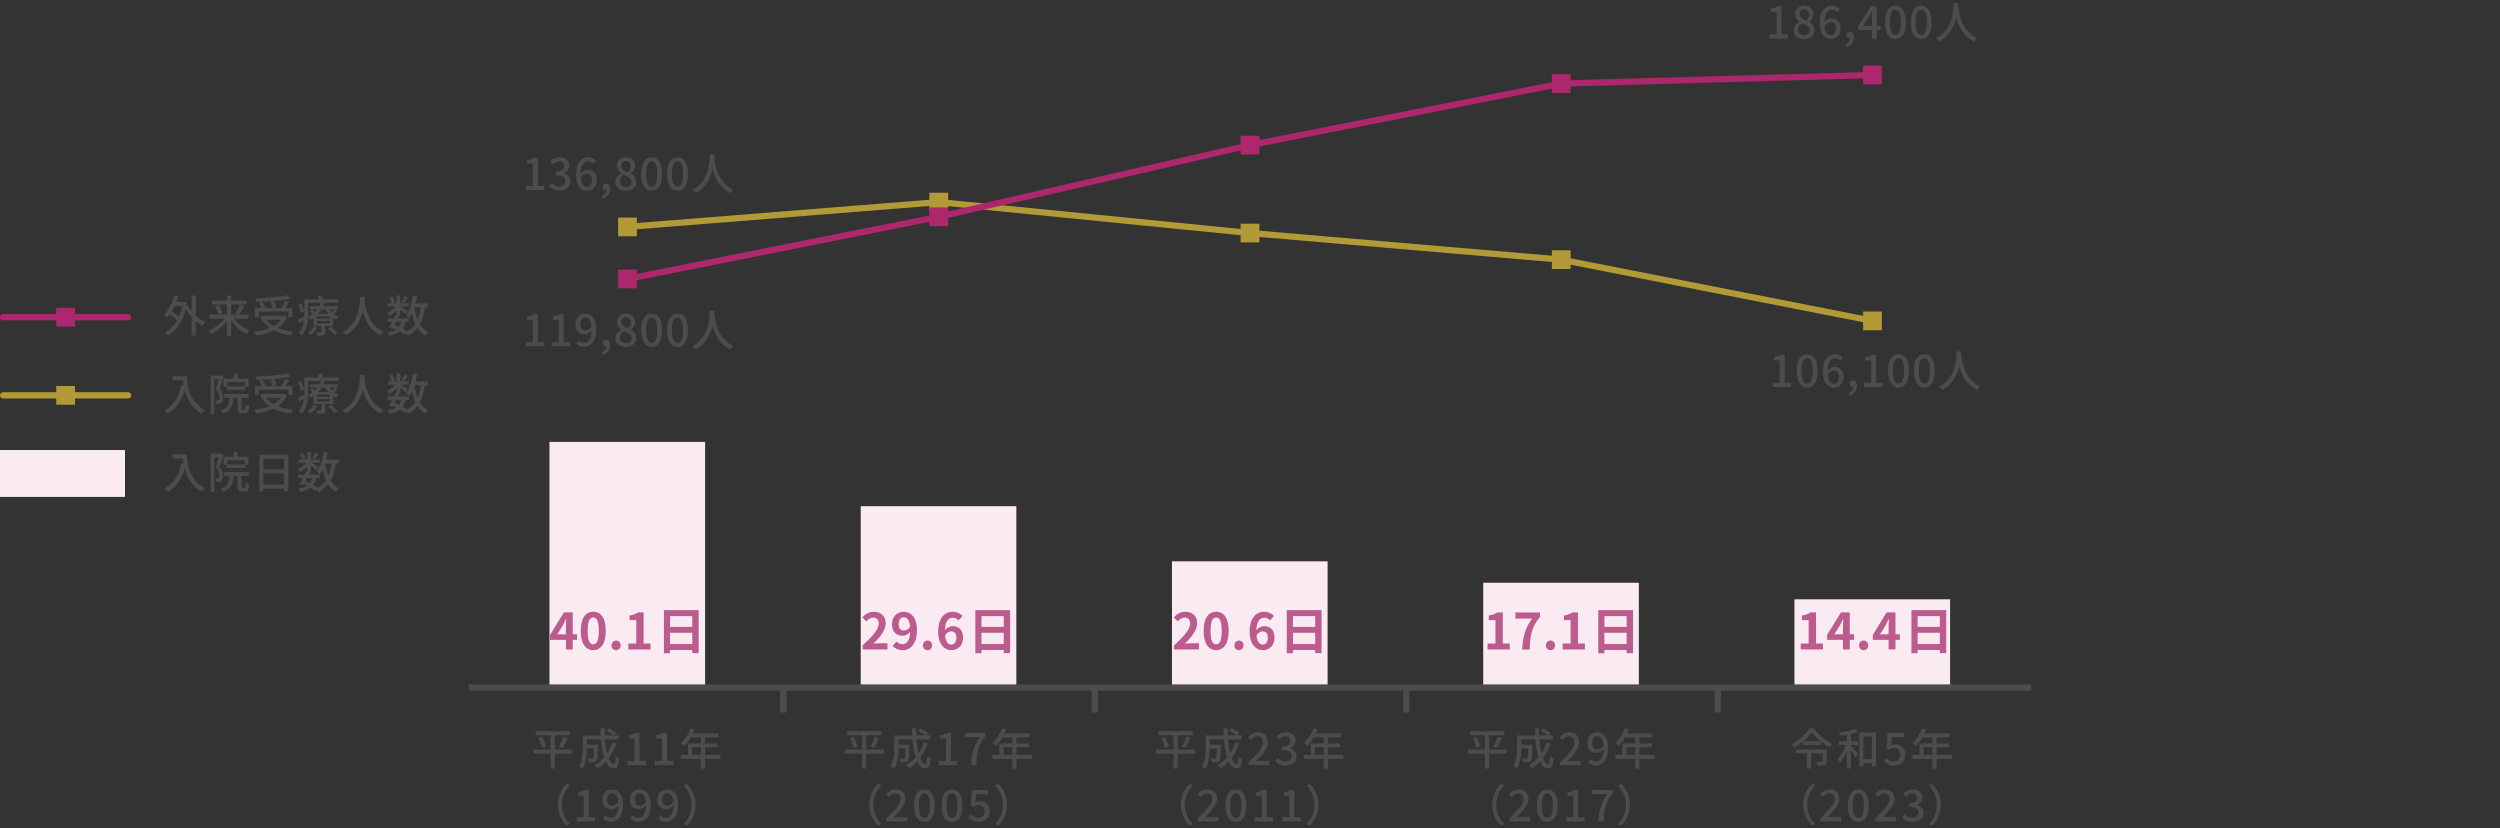 <?xml version="1.0" encoding="UTF-8"?><svg id="_02" xmlns="http://www.w3.org/2000/svg" width="800" height="265" viewBox="0 0 800 265"><rect x="0" y="0" width="800" height="265" fill="#333333" stroke="none"/><defs><style>.cls-1{fill:#ad276d;}.cls-2,.cls-3,.cls-4,.cls-5,.cls-6,.cls-7{fill:none;stroke-width:2px;}.cls-2,.cls-3,.cls-7{stroke-miterlimit:10;}.cls-2,.cls-6{stroke:#b29a36;}.cls-8{fill:#b29a36;}.cls-9{fill:#4c4c4c;}.cls-10{fill:#bc5b8e;}.cls-3,.cls-4{stroke:#ad276d;}.cls-4,.cls-6{stroke-linecap:round;stroke-linejoin:round;}.cls-5,.cls-7{stroke:#4c4c4c;}.cls-11{fill:#faebf2;}</style></defs><rect class="cls-11" x="574.23" y="191.78" width="49.8" height="28.22"/><rect class="cls-11" x="474.63" y="186.48" width="49.8" height="33.52"/><rect class="cls-11" x="375.03" y="179.62" width="49.8" height="40.38"/><rect class="cls-11" x="275.43" y="161.98" width="49.8" height="58.02"/><rect class="cls-11" x="175.83" y="141.4" width="49.8" height="78.6"/><line class="cls-7" x1="150" y1="220" x2="650" y2="220"/><line class="cls-5" x1="549.67" y1="220" x2="549.67" y2="228"/><line class="cls-5" x1="450" y1="220" x2="450" y2="228"/><line class="cls-5" x1="350.33" y1="220" x2="350.33" y2="228"/><line class="cls-5" x1="250.67" y1="220" x2="250.67" y2="228"/><path class="cls-9" d="M580.34,233.07c1.5,2.06,3.87,3.98,6.04,5-.32.32-.63.77-.87,1.15-.91-.5-1.88-1.16-2.77-1.89v1.05h-5.84v-1.04c-.85.71-1.81,1.37-2.77,1.93-.17-.31-.55-.77-.84-1.05,2.37-1.26,4.68-3.4,5.74-5.16h1.32ZM584.58,243.57c0,.66-.14,1.01-.64,1.22-.49.21-1.23.22-2.31.22-.07-.39-.27-.91-.45-1.27.76.04,1.58.03,1.78.03.22-.01.29-.06.29-.22v-2.51h-3.74v4.9h-1.36v-4.9h-3.5v-1.18h9.93v3.71ZM582.57,237.2c-1.12-.92-2.14-1.92-2.82-2.83-.63.9-1.58,1.89-2.69,2.83h5.5Z"/><path class="cls-9" d="M592.29,237.2h2.26v1.2h-2.26v.32c.55.55,1.93,2.14,2.26,2.56l-.79,1.06c-.28-.5-.92-1.4-1.47-2.14v5.7h-1.3v-5.63c-.63,1.49-1.43,2.91-2.25,3.8-.14-.36-.45-.87-.69-1.2,1.02-1.02,2.03-2.82,2.62-4.47h-2.28v-1.2h2.61v-2.09c-.73.13-1.47.21-2.16.29-.06-.28-.22-.71-.36-1.01,1.83-.25,3.95-.69,5.2-1.18l.87,1.01c-.66.25-1.43.46-2.24.62v2.35ZM600.32,234.39v10.81h-1.33v-1.04h-2.73v1.13h-1.26v-10.91h5.32ZM598.99,242.92v-7.28h-2.73v7.28h2.73Z"/><path class="cls-9" d="M602.86,243.64l.77-1.05c.59.59,1.33,1.11,2.41,1.11,1.16,0,2.04-.83,2.04-2.2s-.78-2.16-1.96-2.16c-.66,0-1.05.2-1.65.59l-.79-.52.31-4.9h5.22v1.37h-3.82l-.24,2.65c.45-.22.85-.36,1.41-.36,1.72,0,3.14,1.02,3.14,3.28s-1.67,3.57-3.47,3.57c-1.62,0-2.65-.66-3.38-1.37Z"/><path class="cls-9" d="M624.62,242.85h-4.92v3.1h-1.34v-3.1h-6.37v-1.26h2.25v-3.7h4.12v-1.93h-3.21c-.6,1.04-1.3,1.96-2.02,2.66-.25-.22-.81-.64-1.13-.84,1.29-1.11,2.41-2.89,3.05-4.75l1.32.35c-.17.43-.36.9-.55,1.32h8.11v1.26h-4.23v1.93h3.91v1.22h-3.91v2.48h4.92v1.26ZM618.36,241.58v-2.48h-2.82v2.48h2.82Z"/><path class="cls-9" d="M579.81,250.82l1.06.5c-1.53,1.6-2.58,3.61-2.58,6.19s1.05,4.59,2.58,6.19l-1.06.5c-1.6-1.61-2.77-3.85-2.77-6.7s1.18-5.08,2.77-6.7Z"/><path class="cls-9" d="M582.45,261.9c2.87-2.82,4.61-4.61,4.61-6.18,0-1.09-.59-1.82-1.75-1.82-.81,0-1.49.52-2.03,1.15l-.91-.9c.88-.95,1.79-1.54,3.14-1.54,1.89,0,3.11,1.21,3.11,3.03s-1.67,3.68-3.81,5.93c.52-.06,1.18-.1,1.68-.1h2.62v1.37h-6.65v-.94Z"/><path class="cls-9" d="M591.31,257.78c0-3.38,1.29-5.17,3.33-5.17s3.33,1.81,3.33,5.17-1.28,5.24-3.33,5.24-3.33-1.86-3.33-5.24ZM596.44,257.78c0-2.89-.74-3.89-1.79-3.89s-1.79,1.01-1.79,3.89.74,3.96,1.79,3.96,1.79-1.08,1.79-3.96Z"/><path class="cls-9" d="M600.09,261.9c2.87-2.82,4.61-4.61,4.61-6.18,0-1.09-.59-1.82-1.75-1.82-.81,0-1.48.52-2.03,1.15l-.91-.9c.88-.95,1.79-1.54,3.14-1.54,1.89,0,3.11,1.21,3.11,3.03s-1.67,3.68-3.81,5.93c.52-.06,1.18-.1,1.68-.1h2.62v1.37h-6.65v-.94Z"/><path class="cls-9" d="M608.69,261.6l.78-1.04c.6.62,1.37,1.13,2.44,1.13,1.16,0,1.96-.63,1.96-1.64,0-1.11-.73-1.82-3.05-1.82v-1.19c2.03,0,2.7-.74,2.7-1.71,0-.9-.6-1.44-1.58-1.44-.8,0-1.47.39-2.06.98l-.84-1.01c.81-.74,1.77-1.26,2.96-1.26,1.85,0,3.15.95,3.15,2.61,0,1.16-.69,1.93-1.78,2.34v.07c1.19.29,2.13,1.16,2.13,2.52,0,1.81-1.55,2.87-3.45,2.87-1.62,0-2.68-.64-3.36-1.41Z"/><path class="cls-9" d="M618.3,264.21l-1.07-.5c1.53-1.6,2.58-3.61,2.58-6.19s-1.05-4.59-2.58-6.19l1.07-.5c1.6,1.61,2.77,3.85,2.77,6.7s-1.18,5.08-2.77,6.7Z"/><path class="cls-9" d="M482.17,241.18h-5.62v4.76h-1.34v-4.76h-5.55v-1.32h5.55v-4.59h-4.82v-1.27h10.98v1.27h-4.82v4.59h5.62v1.32ZM472.47,235.84c.52.97,1.05,2.21,1.23,3.03l-1.25.42c-.18-.8-.66-2.1-1.16-3.08l1.18-.36ZM477.89,238.94c.48-.84,1.06-2.17,1.37-3.15l1.39.38c-.5,1.09-1.12,2.35-1.64,3.14l-1.12-.36Z"/><path class="cls-9" d="M496.24,237.86c-.59,1.81-1.42,3.39-2.44,4.73.48,1.19,1.02,1.92,1.61,1.92.36,0,.53-.71.62-2.52.31.31.77.6,1.12.73-.21,2.47-.69,3.12-1.83,3.12-1.02,0-1.84-.79-2.47-2.1-.8.84-1.68,1.55-2.65,2.14-.2-.28-.66-.83-.95-1.06,1.16-.64,2.2-1.46,3.05-2.45-.5-1.58-.83-3.59-1-5.77h-4.48v1.69h3.52v.5c-.07,3.04-.14,4.24-.43,4.64-.25.29-.52.41-.9.45-.35.06-.98.06-1.65.03-.03-.38-.15-.88-.35-1.22.57.06,1.12.07,1.34.07.2,0,.34-.04.43-.17.15-.2.24-.99.28-3.11h-2.24c-.01,1.99-.25,4.79-1.48,6.6-.22-.27-.8-.73-1.09-.9,1.12-1.68,1.22-4.09,1.22-5.9v-3.96h5.76c-.04-.73-.07-1.49-.07-2.23h1.37c-.01.76,0,1.5.04,2.23h2.7c-.55-.46-1.46-1.07-2.2-1.47l.78-.8c.83.43,1.88,1.08,2.42,1.55l-.67.71h1.43v1.27h-4.4c.14,1.67.36,3.18.69,4.43.67-1.04,1.19-2.2,1.6-3.49l1.32.32Z"/><path class="cls-9" d="M499.18,243.9c3.04-2.69,4.61-4.69,4.61-6.39,0-1.12-.59-1.89-1.75-1.89-.81,0-1.48.52-2.03,1.15l-.91-.9c.88-.97,1.79-1.54,3.14-1.54,1.89,0,3.11,1.23,3.11,3.1,0,1.99-1.58,4.05-3.77,6.14.53-.06,1.18-.1,1.68-.1h2.58v1.37h-6.65v-.94Z"/><path class="cls-9" d="M508.16,243.92l.88-1c.41.46,1.04.77,1.68.77,1.25,0,2.33-1.01,2.42-3.95-.6.74-1.48,1.21-2.27,1.21-1.72,0-2.89-1.08-2.89-3.24,0-2.04,1.4-3.39,3.07-3.39,1.98,0,3.57,1.58,3.57,5,0,4.06-1.85,5.69-3.84,5.69-1.19,0-2.03-.48-2.63-1.09ZM511.16,239.79c.64,0,1.37-.38,1.96-1.26-.15-2.03-.92-2.96-2.05-2.96-.88,0-1.58.8-1.58,2.14s.59,2.07,1.67,2.07Z"/><path class="cls-9" d="M529.53,242.85h-4.92v3.1h-1.34v-3.1h-6.37v-1.26h2.25v-3.7h4.12v-1.93h-3.21c-.6,1.04-1.3,1.96-2.02,2.66-.25-.22-.81-.64-1.13-.84,1.29-1.11,2.41-2.89,3.05-4.75l1.32.35c-.17.43-.36.9-.55,1.32h8.11v1.26h-4.23v1.93h3.91v1.22h-3.91v2.48h4.92v1.26ZM523.27,241.58v-2.48h-2.82v2.48h2.82Z"/><path class="cls-9" d="M480.3,250.82l1.07.5c-1.53,1.6-2.58,3.61-2.58,6.19s1.05,4.59,2.58,6.19l-1.07.5c-1.6-1.61-2.77-3.85-2.77-6.7s1.18-5.08,2.77-6.7Z"/><path class="cls-9" d="M482.94,261.9c2.87-2.82,4.61-4.61,4.61-6.18,0-1.09-.59-1.82-1.75-1.82-.81,0-1.48.52-2.03,1.15l-.91-.9c.88-.95,1.79-1.54,3.14-1.54,1.89,0,3.11,1.21,3.11,3.03s-1.67,3.68-3.81,5.93c.52-.06,1.18-.1,1.68-.1h2.62v1.37h-6.65v-.94Z"/><path class="cls-9" d="M491.81,257.78c0-3.38,1.29-5.17,3.33-5.17s3.33,1.81,3.33,5.17-1.27,5.24-3.33,5.24-3.33-1.86-3.33-5.24ZM496.93,257.78c0-2.89-.74-3.89-1.79-3.89s-1.79,1.01-1.79,3.89.74,3.96,1.79,3.96,1.79-1.08,1.79-3.96Z"/><path class="cls-9" d="M501.17,261.5h2.25v-6.89h-1.85v-1.02c.97-.17,1.65-.42,2.24-.78h1.22v8.7h2.02v1.33h-5.88v-1.33Z"/><path class="cls-9" d="M514.32,254.16h-4.85v-1.36h6.64v.98c-2.37,2.96-2.8,5.14-2.97,9.05h-1.65c.18-3.64.88-5.95,2.83-8.67Z"/><path class="cls-9" d="M518.8,264.21l-1.07-.5c1.53-1.6,2.58-3.61,2.58-6.19s-1.05-4.59-2.58-6.19l1.07-.5c1.6,1.61,2.77,3.85,2.77,6.7s-1.18,5.08-2.77,6.7Z"/><path class="cls-9" d="M382.5,241.18h-5.62v4.76h-1.34v-4.76h-5.55v-1.32h5.55v-4.59h-4.82v-1.27h10.98v1.27h-4.82v4.59h5.62v1.32ZM372.81,235.84c.52.97,1.05,2.21,1.23,3.03l-1.25.42c-.18-.8-.66-2.1-1.16-3.08l1.18-.36ZM378.23,238.94c.48-.84,1.06-2.17,1.37-3.15l1.39.38c-.5,1.09-1.12,2.35-1.64,3.14l-1.12-.36Z"/><path class="cls-9" d="M396.57,237.86c-.59,1.81-1.42,3.39-2.44,4.73.48,1.19,1.02,1.92,1.61,1.92.36,0,.53-.71.62-2.52.31.31.77.6,1.12.73-.21,2.47-.69,3.12-1.83,3.12-1.02,0-1.84-.79-2.47-2.1-.8.84-1.68,1.55-2.65,2.14-.2-.28-.66-.83-.95-1.06,1.16-.64,2.2-1.46,3.05-2.45-.5-1.58-.83-3.59-1-5.77h-4.48v1.69h3.52v.5c-.07,3.04-.14,4.24-.43,4.64-.25.29-.52.41-.9.45-.35.06-.98.06-1.65.03-.03-.38-.15-.88-.35-1.22.57.06,1.12.07,1.34.07.2,0,.34-.04.43-.17.15-.2.24-.99.28-3.11h-2.24c-.01,1.99-.25,4.79-1.48,6.6-.22-.27-.8-.73-1.09-.9,1.12-1.68,1.22-4.09,1.22-5.9v-3.96h5.76c-.04-.73-.07-1.49-.07-2.23h1.37c-.01.76,0,1.5.04,2.23h2.7c-.55-.46-1.46-1.07-2.2-1.47l.78-.8c.83.43,1.88,1.08,2.42,1.55l-.67.71h1.43v1.27h-4.4c.14,1.67.36,3.18.69,4.43.67-1.04,1.19-2.2,1.6-3.49l1.32.32Z"/><path class="cls-9" d="M399.52,243.9c3.04-2.69,4.61-4.69,4.61-6.39,0-1.12-.59-1.89-1.75-1.89-.81,0-1.48.52-2.03,1.15l-.91-.9c.88-.97,1.79-1.54,3.14-1.54,1.89,0,3.11,1.23,3.11,3.1,0,1.99-1.58,4.05-3.77,6.14.53-.06,1.18-.1,1.68-.1h2.58v1.37h-6.65v-.94Z"/><path class="cls-9" d="M408.11,243.6l.78-1.04c.6.62,1.37,1.13,2.44,1.13,1.16,0,1.96-.64,1.96-1.72,0-1.13-.73-1.88-3.05-1.88v-1.19c2.03,0,2.7-.77,2.7-1.81,0-.91-.6-1.47-1.58-1.48-.8.01-1.47.39-2.06.97l-.84-1.01c.81-.73,1.77-1.25,2.96-1.25,1.85,0,3.15.97,3.15,2.66,0,1.19-.69,2.02-1.78,2.42v.07c1.19.29,2.13,1.19,2.13,2.58,0,1.86-1.55,2.96-3.45,2.96-1.62,0-2.68-.64-3.36-1.41Z"/><path class="cls-9" d="M429.86,242.85h-4.92v3.1h-1.34v-3.1h-6.37v-1.26h2.25v-3.7h4.12v-1.93h-3.21c-.6,1.04-1.3,1.96-2.02,2.66-.25-.22-.81-.64-1.13-.84,1.29-1.11,2.41-2.89,3.05-4.75l1.32.35c-.17.43-.36.9-.55,1.32h8.11v1.26h-4.23v1.93h3.91v1.22h-3.91v2.48h4.92v1.26ZM423.6,241.58v-2.48h-2.82v2.48h2.82Z"/><path class="cls-9" d="M380.64,250.82l1.07.5c-1.53,1.6-2.58,3.61-2.58,6.19s1.05,4.59,2.58,6.19l-1.07.5c-1.6-1.61-2.77-3.85-2.77-6.7s1.18-5.08,2.77-6.7Z"/><path class="cls-9" d="M383.28,261.9c2.87-2.82,4.61-4.61,4.61-6.18,0-1.09-.59-1.82-1.75-1.82-.81,0-1.48.52-2.03,1.15l-.91-.9c.88-.95,1.79-1.54,3.14-1.54,1.89,0,3.11,1.21,3.11,3.03s-1.67,3.68-3.81,5.93c.52-.06,1.18-.1,1.68-.1h2.62v1.37h-6.65v-.94Z"/><path class="cls-9" d="M392.14,257.78c0-3.38,1.29-5.17,3.33-5.17s3.33,1.81,3.33,5.17-1.27,5.24-3.33,5.24-3.33-1.86-3.33-5.24ZM397.27,257.78c0-2.89-.74-3.89-1.79-3.89s-1.79,1.01-1.79,3.89.74,3.96,1.79,3.96,1.79-1.08,1.79-3.96Z"/><path class="cls-9" d="M401.51,261.5h2.25v-6.89h-1.85v-1.02c.97-.17,1.65-.42,2.24-.78h1.22v8.7h2.02v1.33h-5.88v-1.33Z"/><path class="cls-9" d="M410.33,261.5h2.25v-6.89h-1.85v-1.02c.97-.17,1.65-.42,2.24-.78h1.22v8.7h2.02v1.33h-5.88v-1.33Z"/><path class="cls-9" d="M419.13,264.21l-1.07-.5c1.53-1.6,2.58-3.61,2.58-6.19s-1.05-4.59-2.58-6.19l1.07-.5c1.6,1.61,2.77,3.85,2.77,6.7s-1.18,5.08-2.77,6.7Z"/><path class="cls-9" d="M282.84,241.18h-5.62v4.76h-1.34v-4.76h-5.55v-1.32h5.55v-4.59h-4.82v-1.27h10.98v1.27h-4.82v4.59h5.62v1.32ZM273.15,235.84c.52.97,1.05,2.21,1.23,3.03l-1.25.42c-.18-.8-.66-2.1-1.16-3.08l1.18-.36ZM278.57,238.94c.48-.84,1.06-2.17,1.37-3.15l1.39.38c-.5,1.09-1.12,2.35-1.64,3.14l-1.12-.36Z"/><path class="cls-9" d="M296.91,237.86c-.59,1.81-1.42,3.39-2.44,4.73.48,1.19,1.02,1.92,1.61,1.92.36,0,.53-.71.62-2.52.31.31.77.6,1.12.73-.21,2.47-.69,3.12-1.83,3.12-1.02,0-1.83-.79-2.46-2.1-.8.84-1.68,1.55-2.65,2.14-.2-.28-.66-.83-.95-1.06,1.16-.64,2.2-1.46,3.05-2.45-.5-1.58-.83-3.59-.99-5.77h-4.48v1.69h3.52v.5c-.07,3.04-.14,4.24-.43,4.64-.25.29-.52.41-.9.45-.35.06-.98.06-1.65.03-.03-.38-.15-.88-.35-1.22.57.06,1.12.07,1.34.07.2,0,.34-.04.43-.17.15-.2.24-.99.28-3.11h-2.24c-.01,1.99-.25,4.79-1.49,6.6-.22-.27-.8-.73-1.09-.9,1.12-1.68,1.22-4.09,1.22-5.9v-3.96h5.76c-.04-.73-.07-1.49-.07-2.23h1.37c-.01.76,0,1.5.04,2.23h2.7c-.55-.46-1.46-1.07-2.2-1.47l.78-.8c.83.43,1.88,1.08,2.42,1.55l-.67.71h1.43v1.27h-4.4c.14,1.67.36,3.18.69,4.43.67-1.04,1.19-2.2,1.6-3.49l1.32.32Z"/><path class="cls-9" d="M300.45,243.5h2.25v-7.17h-1.85v-1.02c.97-.18,1.65-.42,2.24-.8h1.22v8.99h2.02v1.33h-5.88v-1.33Z"/><path class="cls-9" d="M313.59,235.88h-4.85v-1.37h6.64v.99c-2.42,3.01-2.8,5.29-2.97,9.33h-1.65c.18-3.77.84-6.18,2.83-8.95Z"/><path class="cls-9" d="M330.2,242.85h-4.92v3.1h-1.34v-3.1h-6.37v-1.26h2.25v-3.7h4.12v-1.93h-3.21c-.6,1.04-1.3,1.96-2.02,2.66-.25-.22-.81-.64-1.13-.84,1.29-1.11,2.41-2.89,3.05-4.75l1.32.35c-.17.43-.36.9-.55,1.32h8.11v1.26h-4.23v1.93h3.91v1.22h-3.91v2.48h4.92v1.26ZM323.94,241.58v-2.48h-2.82v2.48h2.82Z"/><path class="cls-9" d="M280.98,250.82l1.06.5c-1.53,1.6-2.58,3.61-2.58,6.19s1.05,4.59,2.58,6.19l-1.06.5c-1.6-1.61-2.77-3.85-2.77-6.7s1.18-5.08,2.77-6.7Z"/><path class="cls-9" d="M283.62,261.9c2.87-2.82,4.61-4.61,4.61-6.18,0-1.09-.59-1.82-1.75-1.82-.81,0-1.49.52-2.03,1.15l-.91-.9c.88-.95,1.79-1.54,3.14-1.54,1.89,0,3.11,1.21,3.11,3.03s-1.67,3.68-3.81,5.93c.52-.06,1.18-.1,1.68-.1h2.62v1.37h-6.65v-.94Z"/><path class="cls-9" d="M292.48,257.78c0-3.38,1.29-5.17,3.33-5.17s3.33,1.81,3.33,5.17-1.28,5.24-3.33,5.24-3.33-1.86-3.33-5.24ZM297.61,257.78c0-2.89-.74-3.89-1.79-3.89s-1.79,1.01-1.79,3.89.74,3.96,1.79,3.96,1.79-1.08,1.79-3.96Z"/><path class="cls-9" d="M301.3,257.78c0-3.38,1.29-5.17,3.33-5.17s3.33,1.81,3.33,5.17-1.27,5.24-3.33,5.24-3.33-1.86-3.33-5.24ZM306.43,257.78c0-2.89-.74-3.89-1.79-3.89s-1.79,1.01-1.79,3.89.74,3.96,1.79,3.96,1.79-1.08,1.79-3.96Z"/><path class="cls-9" d="M309.84,261.64l.77-1.05c.59.59,1.33,1.11,2.41,1.11,1.16,0,2.05-.78,2.05-2.06s-.79-2.02-1.96-2.02c-.66,0-1.05.2-1.65.59l-.78-.5.31-4.9h5.22v1.36h-3.82l-.24,2.65c.45-.22.85-.35,1.41-.35,1.72,0,3.14.97,3.14,3.12s-1.67,3.43-3.47,3.43c-1.62,0-2.65-.66-3.38-1.37Z"/><path class="cls-9" d="M319.47,264.21l-1.07-.5c1.53-1.6,2.58-3.61,2.58-6.19s-1.05-4.59-2.58-6.19l1.07-.5c1.6,1.61,2.77,3.85,2.77,6.7s-1.18,5.08-2.77,6.7Z"/><path class="cls-9" d="M183.17,241.18h-5.62v4.76h-1.34v-4.76h-5.55v-1.32h5.55v-4.59h-4.82v-1.27h10.98v1.27h-4.82v4.59h5.62v1.32ZM173.48,235.84c.52.97,1.05,2.21,1.23,3.03l-1.25.42c-.18-.8-.66-2.1-1.16-3.08l1.18-.36ZM178.9,238.94c.48-.84,1.06-2.17,1.37-3.15l1.39.38c-.5,1.09-1.12,2.35-1.64,3.14l-1.12-.36Z"/><path class="cls-9" d="M197.24,237.86c-.59,1.81-1.42,3.39-2.44,4.73.48,1.19,1.02,1.92,1.61,1.92.36,0,.53-.71.62-2.52.31.31.77.6,1.12.73-.21,2.47-.69,3.12-1.83,3.12-1.02,0-1.84-.79-2.47-2.1-.8.84-1.68,1.55-2.65,2.14-.2-.28-.66-.83-.95-1.06,1.16-.64,2.2-1.46,3.05-2.45-.5-1.58-.83-3.59-1-5.77h-4.48v1.69h3.52v.5c-.07,3.04-.14,4.24-.43,4.64-.25.29-.52.41-.9.45-.35.06-.98.06-1.65.03-.03-.38-.15-.88-.35-1.22.57.06,1.12.07,1.34.07.2,0,.34-.04.43-.17.15-.2.24-.99.28-3.11h-2.24c-.01,1.99-.25,4.79-1.48,6.6-.22-.27-.8-.73-1.09-.9,1.12-1.68,1.22-4.09,1.22-5.9v-3.96h5.76c-.04-.73-.07-1.49-.07-2.23h1.37c-.01.76,0,1.5.04,2.23h2.7c-.55-.46-1.46-1.07-2.2-1.47l.78-.8c.83.43,1.88,1.08,2.42,1.55l-.67.71h1.43v1.27h-4.4c.14,1.67.36,3.18.69,4.43.67-1.04,1.19-2.2,1.6-3.49l1.32.32Z"/><path class="cls-9" d="M200.78,243.5h2.26v-7.17h-1.85v-1.02c.97-.18,1.65-.42,2.24-.8h1.22v8.99h2.02v1.33h-5.88v-1.33Z"/><path class="cls-9" d="M209.6,243.5h2.25v-7.17h-1.85v-1.02c.97-.18,1.65-.42,2.24-.8h1.22v8.99h2.02v1.33h-5.88v-1.33Z"/><path class="cls-9" d="M230.53,242.85h-4.92v3.1h-1.34v-3.1h-6.37v-1.26h2.25v-3.7h4.12v-1.93h-3.21c-.6,1.04-1.3,1.96-2.02,2.66-.25-.22-.81-.64-1.13-.84,1.29-1.11,2.41-2.89,3.05-4.75l1.32.35c-.17.43-.36.9-.55,1.32h8.11v1.26h-4.23v1.93h3.91v1.22h-3.91v2.48h4.92v1.26ZM224.27,241.58v-2.48h-2.82v2.48h2.82Z"/><path class="cls-9" d="M181.31,250.82l1.07.5c-1.53,1.6-2.58,3.61-2.58,6.19s1.05,4.59,2.58,6.19l-1.07.5c-1.6-1.61-2.77-3.85-2.77-6.7s1.18-5.08,2.77-6.7Z"/><path class="cls-9" d="M184.54,261.5h2.26v-6.89h-1.85v-1.02c.97-.17,1.65-.42,2.24-.78h1.22v8.7h2.02v1.33h-5.88v-1.33Z"/><path class="cls-9" d="M192.92,261.92l.88-1c.38.46,1.01.77,1.61.77,1.32,0,2.42-1.01,2.49-3.95-.6.77-1.5,1.22-2.26,1.22-1.74,0-2.9-1.02-2.9-3.1s1.4-3.26,3.07-3.26c1.98,0,3.57,1.55,3.57,4.88,0,3.95-1.86,5.53-3.89,5.53-1.16,0-2-.48-2.58-1.09ZM195.94,257.81c.62,0,1.36-.36,1.93-1.25-.18-1.85-.94-2.7-2.03-2.7-.88,0-1.58.74-1.58,2.02s.59,1.93,1.68,1.93Z"/><path class="cls-9" d="M201.74,261.92l.88-1c.38.46,1.01.77,1.61.77,1.32,0,2.42-1.01,2.49-3.95-.6.77-1.5,1.22-2.25,1.22-1.74,0-2.9-1.02-2.9-3.1s1.4-3.26,3.07-3.26c1.98,0,3.57,1.55,3.57,4.88,0,3.95-1.86,5.53-3.89,5.53-1.16,0-2-.48-2.58-1.09ZM204.76,257.81c.62,0,1.36-.36,1.93-1.25-.18-1.85-.94-2.7-2.03-2.7-.88,0-1.58.74-1.58,2.02s.59,1.93,1.68,1.93Z"/><path class="cls-9" d="M210.56,261.92l.88-1c.38.46,1.01.77,1.61.77,1.32,0,2.42-1.01,2.49-3.95-.6.77-1.5,1.22-2.25,1.22-1.74,0-2.9-1.02-2.9-3.1s1.4-3.26,3.07-3.26c1.98,0,3.57,1.55,3.57,4.88,0,3.95-1.86,5.53-3.89,5.53-1.16,0-2-.48-2.58-1.09ZM213.58,257.81c.62,0,1.36-.36,1.93-1.25-.18-1.85-.94-2.7-2.03-2.7-.88,0-1.58.74-1.58,2.02s.59,1.93,1.68,1.93Z"/><path class="cls-9" d="M219.8,264.21l-1.07-.5c1.53-1.6,2.58-3.61,2.58-6.19s-1.05-4.59-2.58-6.19l1.07-.5c1.6,1.61,2.77,3.85,2.77,6.7s-1.18,5.08-2.77,6.7Z"/><path class="cls-10" d="M576.23,205.93h2.54v-7.49h-2.14v-1.46c1.18-.22,2-.53,2.75-1.01h1.75v9.96h2.22v1.9h-7.12v-1.9Z"/><path class="cls-10" d="M589.74,204.76h-5.06v-1.6l4.42-7.19h2.83v6.99h1.39v1.79h-1.39v3.07h-2.19v-3.07ZM589.74,202.97v-2.42c0-.69.05-1.76.08-2.46h-.06c-.29.64-.61,1.3-.94,1.94l-1.84,2.95h2.77Z"/><path class="cls-10" d="M594.9,206.52c0-.88.62-1.54,1.46-1.54s1.47.66,1.47,1.54-.62,1.54-1.47,1.54-1.46-.67-1.46-1.54Z"/><path class="cls-10" d="M604.36,204.76h-5.06v-1.6l4.42-7.19h2.83v6.99h1.39v1.79h-1.39v3.07h-2.19v-3.07ZM604.36,202.97v-2.42c0-.69.05-1.76.08-2.46h-.06c-.29.64-.61,1.3-.94,1.94l-1.84,2.95h2.77Z"/><path class="cls-10" d="M622.79,195.24v13.77h-2.05v-1.01h-7.11v1.04h-1.97v-13.8h11.12ZM613.64,197.16v3.44h7.11v-3.44h-7.11ZM620.75,206.07v-3.58h-7.11v3.58h7.11Z"/><path class="cls-10" d="M476.01,205.93h2.54v-7.49h-2.14v-1.46c1.18-.22,2-.53,2.75-1.01h1.74v9.96h2.23v1.9h-7.12v-1.9Z"/><path class="cls-10" d="M490.25,197.96h-5.33v-1.98h7.88v1.44c-2.75,3.36-3.12,5.78-3.31,10.42h-2.39c.21-4.11.9-6.74,3.15-9.88Z"/><path class="cls-10" d="M494.68,206.52c0-.88.62-1.54,1.46-1.54s1.47.66,1.47,1.54-.62,1.54-1.47,1.54-1.46-.67-1.46-1.54Z"/><path class="cls-10" d="M500.05,205.93h2.54v-7.49h-2.14v-1.46c1.18-.22,2-.53,2.75-1.01h1.75v9.96h2.22v1.9h-7.12v-1.9Z"/><path class="cls-10" d="M522.57,195.24v13.77h-2.05v-1.01h-7.11v1.04h-1.97v-13.8h11.12ZM513.42,197.16v3.44h7.11v-3.44h-7.11ZM520.52,206.07v-3.58h-7.11v3.58h7.11Z"/><path class="cls-10" d="M375.72,206.47c3.22-2.88,5.12-5.11,5.12-6.93,0-1.2-.64-1.92-1.78-1.92-.86,0-1.57.56-2.18,1.22l-1.28-1.28c1.09-1.17,2.15-1.79,3.76-1.79,2.24,0,3.73,1.44,3.73,3.65s-1.78,4.45-3.94,6.56c.59-.06,1.38-.13,1.94-.13h2.56v1.98h-7.94v-1.36Z"/><path class="cls-10" d="M385.16,201.86c0-4.1,1.6-6.1,4.02-6.1s4,2.02,4,6.1-1.58,6.19-4,6.19-4.02-2.11-4.02-6.19ZM390.95,201.86c0-3.31-.75-4.27-1.78-4.27s-1.79.96-1.79,4.27.77,4.35,1.79,4.35,1.78-1.02,1.78-4.35Z"/><path class="cls-10" d="M395.01,206.52c0-.88.62-1.54,1.46-1.54s1.47.66,1.47,1.54-.62,1.54-1.47,1.54-1.46-.67-1.46-1.54Z"/><path class="cls-10" d="M399.88,202.07c0-4.42,2.19-6.31,4.58-6.31,1.46,0,2.5.61,3.22,1.34l-1.25,1.41c-.42-.48-1.14-.86-1.82-.86-1.36,0-2.48,1.02-2.58,4,.64-.8,1.66-1.28,2.43-1.28,1.99,0,3.39,1.18,3.39,3.71s-1.7,3.97-3.71,3.97c-2.26,0-4.26-1.81-4.26-5.99ZM402.07,203.29c.22,2.16,1.02,2.99,2.02,2.99.88,0,1.62-.74,1.62-2.19s-.67-2.05-1.7-2.05c-.64,0-1.39.35-1.94,1.25Z"/><path class="cls-10" d="M422.9,195.24v13.77h-2.05v-1.01h-7.11v1.04h-1.97v-13.8h11.12ZM413.75,197.16v3.44h7.11v-3.44h-7.11ZM420.86,206.07v-3.58h-7.11v3.58h7.11Z"/><path class="cls-10" d="M276.06,206.47c3.22-2.88,5.12-5.11,5.12-6.93,0-1.2-.64-1.92-1.78-1.92-.86,0-1.57.56-2.18,1.22l-1.28-1.28c1.09-1.17,2.14-1.79,3.76-1.79,2.24,0,3.73,1.44,3.73,3.65s-1.78,4.45-3.94,6.56c.59-.06,1.38-.13,1.94-.13h2.56v1.98h-7.94v-1.36Z"/><path class="cls-10" d="M285.62,206.71l1.25-1.42c.43.48,1.15.85,1.86.85,1.33,0,2.42-1.01,2.53-3.97-.62.8-1.63,1.28-2.43,1.28-1.97,0-3.39-1.22-3.39-3.73s1.7-3.95,3.73-3.95c2.24,0,4.26,1.76,4.26,5.88,0,4.48-2.19,6.42-4.55,6.42-1.47,0-2.54-.62-3.25-1.34ZM289.27,201.77c.66,0,1.41-.37,1.95-1.28-.21-2.15-1.02-2.95-2.03-2.95-.88,0-1.6.72-1.6,2.18s.66,2.05,1.68,2.05Z"/><path class="cls-10" d="M295.35,206.52c0-.88.62-1.54,1.46-1.54s1.47.66,1.47,1.54-.62,1.54-1.47,1.54-1.46-.67-1.46-1.54Z"/><path class="cls-10" d="M300.21,202.07c0-4.42,2.19-6.31,4.58-6.31,1.46,0,2.5.61,3.22,1.34l-1.25,1.41c-.42-.48-1.14-.86-1.82-.86-1.36,0-2.48,1.02-2.58,4,.64-.8,1.67-1.28,2.43-1.28,1.99,0,3.39,1.18,3.39,3.71s-1.7,3.97-3.71,3.97c-2.26,0-4.26-1.81-4.26-5.99ZM302.41,203.29c.22,2.16,1.02,2.99,2.02,2.99.88,0,1.62-.74,1.62-2.19s-.67-2.05-1.7-2.05c-.64,0-1.39.35-1.94,1.25Z"/><path class="cls-10" d="M323.24,195.24v13.77h-2.05v-1.01h-7.11v1.04h-1.97v-13.8h11.12ZM314.09,197.16v3.44h7.11v-3.44h-7.11ZM321.19,206.07v-3.58h-7.11v3.58h7.11Z"/><path class="cls-10" d="M181.09,204.76h-5.06v-1.6l4.42-7.19h2.83v6.99h1.39v1.79h-1.39v3.07h-2.19v-3.07ZM181.09,202.97v-2.42c0-.69.05-1.76.08-2.46h-.06c-.29.64-.61,1.3-.94,1.94l-1.84,2.95h2.77Z"/><path class="cls-10" d="M185.83,201.86c0-4.1,1.6-6.1,4.02-6.1s4,2.02,4,6.1-1.58,6.19-4,6.19-4.02-2.11-4.02-6.19ZM191.62,201.86c0-3.31-.75-4.27-1.78-4.27s-1.79.96-1.79,4.27.77,4.35,1.79,4.35,1.78-1.02,1.78-4.35Z"/><path class="cls-10" d="M195.68,206.52c0-.88.62-1.54,1.46-1.54s1.47.66,1.47,1.54-.62,1.54-1.47,1.54-1.46-.67-1.46-1.54Z"/><path class="cls-10" d="M201.06,205.93h2.54v-7.49h-2.14v-1.46c1.18-.22,2-.53,2.75-1.01h1.74v9.96h2.23v1.9h-7.12v-1.9Z"/><path class="cls-10" d="M223.58,195.24v13.77h-2.05v-1.01h-7.11v1.04h-1.97v-13.8h11.12ZM214.42,197.16v3.44h7.11v-3.44h-7.11ZM221.53,206.07v-3.58h-7.11v3.58h7.11Z"/><path class="cls-9" d="M566.25,10.99h2.26V3.82h-1.85v-1.02c.97-.18,1.65-.42,2.24-.8h1.22v8.99h2.02v1.33h-5.88v-1.33Z"/><path class="cls-9" d="M573.95,9.76c0-1.36.9-2.27,1.85-2.77v-.07c-.77-.55-1.39-1.32-1.39-2.41,0-1.61,1.26-2.66,2.94-2.66,1.79,0,2.91,1.12,2.91,2.73,0,1.05-.71,1.95-1.36,2.42v.07c.92.52,1.74,1.33,1.74,2.73,0,1.53-1.34,2.7-3.33,2.7s-3.36-1.15-3.36-2.75ZM579.12,9.76c0-1.26-1.13-1.74-2.54-2.31-.71.49-1.2,1.26-1.2,2.16,0,1.02.85,1.74,1.96,1.74s1.78-.62,1.78-1.58ZM578.91,4.67c0-.95-.57-1.67-1.58-1.67-.84,0-1.47.57-1.47,1.5,0,1.12.98,1.64,2.13,2.09.62-.57.92-1.23.92-1.92Z"/><path class="cls-9" d="M582.31,7.36c0-3.96,1.86-5.55,3.89-5.55,1.15,0,1.99.49,2.58,1.11l-.88.98c-.38-.45-1.01-.77-1.61-.77-1.32,0-2.41.99-2.48,3.94.6-.74,1.5-1.19,2.24-1.19,1.74,0,2.9,1.06,2.9,3.24,0,2.04-1.4,3.39-3.08,3.39-1.96,0-3.56-1.64-3.56-5.14ZM583.84,8.26c.17,2.05.91,3.01,2.02,3.01.9,0,1.61-.81,1.61-2.16s-.6-2.06-1.71-2.06c-.59,0-1.3.32-1.92,1.2Z"/><path class="cls-9" d="M590.57,14.21c.97-.39,1.53-1.11,1.53-1.92-.06.01-.1.01-.15.01-.57,0-1.08-.36-1.08-1.04,0-.63.5-1.04,1.12-1.04.78,0,1.25.66,1.25,1.74,0,1.47-.85,2.61-2.3,3.15l-.36-.91Z"/><path class="cls-9" d="M599.03,9.55h-4.47v-1.08l4.1-6.47h1.88v6.3h1.3v1.25h-1.3v2.77h-1.51v-2.77ZM599.03,8.3v-2.7c0-.56.04-1.43.07-2h-.06c-.25.53-.53,1.06-.83,1.6l-2.03,3.11h2.84Z"/><path class="cls-9" d="M603.2,7.12c0-3.57,1.32-5.31,3.33-5.31s3.33,1.75,3.33,5.31-1.32,5.38-3.33,5.38-3.33-1.79-3.33-5.38ZM608.32,7.12c0-2.96-.74-4.03-1.79-4.03s-1.79,1.08-1.79,4.03.74,4.1,1.79,4.1,1.79-1.12,1.79-4.1Z"/><path class="cls-9" d="M611.46,7.12c0-3.57,1.32-5.31,3.33-5.31s3.33,1.75,3.33,5.31-1.32,5.38-3.33,5.38-3.33-1.79-3.33-5.38ZM616.58,7.12c0-2.96-.74-4.03-1.79-4.03s-1.79,1.08-1.79,4.03.74,4.1,1.79,4.1,1.79-1.12,1.79-4.1Z"/><path class="cls-9" d="M626.62.95c-.01.2-.01.43-.04.69.13,1.86.85,8.15,6.09,10.56-.41.31-.78.74-.99,1.09-3.39-1.64-4.95-4.85-5.67-7.55-.67,2.68-2.14,5.7-5.39,7.56-.24-.34-.66-.74-1.08-1.02,5.6-2.98,5.52-9.48,5.62-11.33h1.47Z"/><path class="cls-9" d="M567.25,122.5h2.26v-7.17h-1.85v-1.02c.97-.18,1.65-.42,2.24-.8h1.22v8.99h2.02v1.33h-5.88v-1.33Z"/><path class="cls-9" d="M574.97,118.64c0-3.57,1.32-5.31,3.33-5.31s3.33,1.75,3.33,5.31-1.32,5.38-3.33,5.38-3.33-1.79-3.33-5.38ZM580.09,118.64c0-2.96-.74-4.03-1.79-4.03s-1.79,1.08-1.79,4.03.74,4.1,1.79,4.1,1.79-1.12,1.79-4.1Z"/><path class="cls-9" d="M583.31,118.88c0-3.96,1.86-5.55,3.89-5.55,1.15,0,1.99.49,2.58,1.11l-.88.98c-.38-.45-1.01-.77-1.61-.77-1.32,0-2.41.99-2.48,3.94.6-.74,1.5-1.19,2.24-1.19,1.74,0,2.9,1.06,2.9,3.24,0,2.04-1.4,3.39-3.08,3.39-1.96,0-3.56-1.64-3.56-5.14ZM584.84,119.77c.17,2.05.91,3.01,2.02,3.01.9,0,1.61-.81,1.61-2.16s-.6-2.06-1.71-2.06c-.59,0-1.3.32-1.92,1.2Z"/><path class="cls-9" d="M591.57,125.73c.97-.39,1.53-1.11,1.53-1.92-.06.01-.1.01-.15.01-.57,0-1.08-.36-1.08-1.04,0-.63.5-1.04,1.12-1.04.78,0,1.25.66,1.25,1.74,0,1.47-.85,2.61-2.3,3.15l-.36-.91Z"/><path class="cls-9" d="M596.48,122.5h2.26v-7.17h-1.85v-1.02c.97-.18,1.65-.42,2.24-.8h1.22v8.99h2.02v1.33h-5.88v-1.33Z"/><path class="cls-9" d="M604.2,118.64c0-3.57,1.32-5.31,3.33-5.31s3.33,1.75,3.33,5.31-1.32,5.38-3.33,5.38-3.33-1.79-3.33-5.38ZM609.32,118.64c0-2.96-.74-4.03-1.79-4.03s-1.79,1.08-1.79,4.03.74,4.1,1.79,4.1,1.79-1.12,1.79-4.1Z"/><path class="cls-9" d="M612.46,118.64c0-3.57,1.32-5.31,3.33-5.31s3.33,1.75,3.33,5.31-1.32,5.38-3.33,5.38-3.33-1.79-3.33-5.38ZM617.58,118.64c0-2.96-.74-4.03-1.79-4.03s-1.79,1.08-1.79,4.03.74,4.1,1.79,4.1,1.79-1.12,1.79-4.1Z"/><path class="cls-9" d="M627.62,112.46c-.01.2-.01.43-.04.69.13,1.86.85,8.15,6.09,10.56-.41.31-.78.74-.99,1.09-3.39-1.64-4.95-4.85-5.67-7.55-.67,2.68-2.14,5.7-5.39,7.56-.24-.34-.66-.74-1.08-1.02,5.6-2.98,5.52-9.48,5.62-11.33h1.47Z"/><path class="cls-9" d="M168.25,59.5h2.26v-7.17h-1.85v-1.02c.97-.18,1.65-.42,2.24-.8h1.22v8.99h2.02v1.33h-5.88v-1.33Z"/><path class="cls-9" d="M175.7,59.6l.79-1.04c.6.62,1.37,1.13,2.44,1.13,1.16,0,1.96-.64,1.96-1.72,0-1.13-.73-1.88-3.05-1.88v-1.19c2.03,0,2.7-.77,2.7-1.81,0-.91-.6-1.47-1.58-1.48-.8.01-1.47.39-2.06.97l-.84-1.01c.81-.73,1.76-1.25,2.96-1.25,1.85,0,3.15.97,3.15,2.66,0,1.19-.69,2.02-1.78,2.42v.07c1.19.29,2.13,1.19,2.13,2.58,0,1.86-1.55,2.96-3.45,2.96-1.62,0-2.68-.64-3.36-1.41Z"/><path class="cls-9" d="M184.31,55.88c0-3.96,1.86-5.55,3.89-5.55,1.15,0,1.99.49,2.58,1.11l-.88.98c-.38-.45-1.01-.77-1.61-.77-1.32,0-2.41.99-2.48,3.94.6-.74,1.5-1.19,2.24-1.19,1.74,0,2.9,1.06,2.9,3.24,0,2.04-1.4,3.39-3.08,3.39-1.96,0-3.56-1.64-3.56-5.14ZM185.84,56.77c.17,2.05.91,3.01,2.02,3.01.9,0,1.61-.81,1.61-2.16s-.6-2.06-1.71-2.06c-.59,0-1.3.32-1.92,1.2Z"/><path class="cls-9" d="M192.57,62.73c.97-.39,1.53-1.11,1.53-1.92-.06.01-.1.01-.15.01-.57,0-1.08-.36-1.08-1.04,0-.63.5-1.04,1.12-1.04.78,0,1.25.66,1.25,1.74,0,1.47-.85,2.61-2.3,3.15l-.36-.91Z"/><path class="cls-9" d="M196.92,58.27c0-1.36.9-2.27,1.85-2.77v-.07c-.77-.55-1.39-1.32-1.39-2.41,0-1.61,1.26-2.66,2.94-2.66,1.79,0,2.91,1.12,2.91,2.73,0,1.05-.71,1.95-1.36,2.42v.07c.92.52,1.74,1.33,1.74,2.73,0,1.53-1.34,2.7-3.33,2.7s-3.36-1.15-3.36-2.75ZM202.09,58.27c0-1.26-1.13-1.74-2.54-2.31-.71.49-1.2,1.26-1.2,2.16,0,1.02.85,1.74,1.96,1.74s1.78-.62,1.78-1.58ZM201.88,53.19c0-.95-.57-1.67-1.58-1.67-.84,0-1.47.57-1.47,1.5,0,1.12.98,1.64,2.13,2.09.62-.57.92-1.23.92-1.92Z"/><path class="cls-9" d="M205.2,55.64c0-3.57,1.32-5.31,3.33-5.31s3.33,1.75,3.33,5.31-1.32,5.38-3.33,5.38-3.33-1.79-3.33-5.38ZM210.32,55.64c0-2.96-.74-4.03-1.79-4.03s-1.79,1.08-1.79,4.03.74,4.1,1.79,4.1,1.79-1.12,1.79-4.1Z"/><path class="cls-9" d="M213.46,55.64c0-3.57,1.32-5.31,3.33-5.31s3.33,1.75,3.33,5.31-1.32,5.38-3.33,5.38-3.33-1.79-3.33-5.38ZM218.58,55.64c0-2.96-.74-4.03-1.79-4.03s-1.79,1.08-1.79,4.03.74,4.1,1.79,4.1,1.79-1.12,1.79-4.1Z"/><path class="cls-9" d="M228.62,49.46c-.01.2-.01.43-.04.69.13,1.86.85,8.15,6.09,10.56-.41.31-.78.74-.99,1.09-3.39-1.64-4.95-4.85-5.67-7.55-.67,2.68-2.14,5.7-5.39,7.56-.24-.34-.66-.74-1.08-1.02,5.6-2.98,5.52-9.48,5.62-11.33h1.47Z"/><path class="cls-9" d="M168.25,109.5h2.26v-7.17h-1.85v-1.02c.97-.18,1.65-.42,2.24-.8h1.22v8.99h2.02v1.33h-5.88v-1.33Z"/><path class="cls-9" d="M176.51,109.5h2.26v-7.17h-1.85v-1.02c.97-.18,1.65-.42,2.24-.8h1.22v8.99h2.02v1.33h-5.88v-1.33Z"/><path class="cls-9" d="M184.34,109.92l.88-1c.41.46,1.04.77,1.68.77,1.25,0,2.33-1.01,2.42-3.95-.6.74-1.49,1.21-2.27,1.21-1.72,0-2.89-1.08-2.89-3.24,0-2.04,1.4-3.39,3.07-3.39,1.98,0,3.57,1.58,3.57,5,0,4.06-1.85,5.69-3.84,5.69-1.19,0-2.03-.48-2.63-1.09ZM187.34,105.79c.64,0,1.37-.38,1.96-1.26-.15-2.03-.92-2.96-2.04-2.96-.88,0-1.58.8-1.58,2.14s.59,2.07,1.67,2.07Z"/><path class="cls-9" d="M192.57,112.73c.97-.39,1.53-1.11,1.53-1.92-.06.01-.1.01-.15.01-.57,0-1.08-.36-1.08-1.04,0-.63.5-1.04,1.12-1.04.78,0,1.25.66,1.25,1.74,0,1.47-.85,2.61-2.3,3.15l-.36-.91Z"/><path class="cls-9" d="M196.92,108.27c0-1.36.9-2.27,1.85-2.77v-.07c-.77-.55-1.39-1.32-1.39-2.41,0-1.61,1.26-2.66,2.94-2.66,1.79,0,2.91,1.12,2.91,2.73,0,1.05-.71,1.95-1.36,2.42v.07c.92.52,1.74,1.33,1.74,2.73,0,1.53-1.34,2.7-3.33,2.7s-3.36-1.15-3.36-2.75ZM202.09,108.27c0-1.26-1.13-1.74-2.54-2.31-.71.49-1.2,1.26-1.2,2.16,0,1.02.85,1.74,1.96,1.74s1.78-.62,1.78-1.58ZM201.88,103.19c0-.95-.57-1.67-1.58-1.67-.84,0-1.47.57-1.47,1.5,0,1.12.98,1.64,2.13,2.09.62-.57.92-1.23.92-1.92Z"/><path class="cls-9" d="M205.2,105.64c0-3.57,1.32-5.31,3.33-5.31s3.33,1.75,3.33,5.31-1.32,5.38-3.33,5.38-3.33-1.79-3.33-5.38ZM210.32,105.64c0-2.96-.74-4.03-1.79-4.03s-1.79,1.08-1.79,4.03.74,4.1,1.79,4.1,1.79-1.12,1.79-4.1Z"/><path class="cls-9" d="M213.46,105.64c0-3.57,1.32-5.31,3.33-5.31s3.33,1.75,3.33,5.31-1.32,5.38-3.33,5.38-3.33-1.79-3.33-5.38ZM218.58,105.64c0-2.96-.74-4.03-1.79-4.03s-1.79,1.08-1.79,4.03.74,4.1,1.79,4.1,1.79-1.12,1.79-4.1Z"/><path class="cls-9" d="M228.62,99.46c-.01.2-.01.43-.04.69.13,1.86.85,8.15,6.09,10.56-.41.31-.78.74-.99,1.09-3.39-1.64-4.95-4.85-5.67-7.55-.67,2.68-2.14,5.7-5.39,7.56-.24-.34-.66-.74-1.08-1.02,5.6-2.98,5.52-9.48,5.62-11.33h1.47Z"/><line class="cls-6" x1="41" y1="126.51" x2="1" y2="126.51"/><line class="cls-4" x1="41" y1="101.51" x2="1" y2="101.51"/><rect class="cls-8" x="18" y="123.51" width="6" height="6"/><rect class="cls-1" x="18" y="98.51" width="6" height="6"/><path class="cls-9" d="M62.67,101.05c.95.85,2.02,1.58,3.08,2.06-.29.25-.73.76-.92,1.12-.74-.38-1.47-.88-2.16-1.46v4.62h-1.34v-5.9c-.73-.77-1.37-1.64-1.92-2.52-1.04,4.19-3.07,6.91-5.63,8.36-.22-.29-.73-.79-1.05-.97,1.61-.84,2.96-2.12,3.98-3.88-.6-.57-1.54-1.26-2.41-1.82-.27.35-.55.67-.83.97-.24-.22-.78-.66-1.09-.85,1.54-1.4,2.69-3.71,3.32-6.22l1.29.27c-.17.63-.35,1.23-.57,1.82h2.31l.24-.04.87.29c-.07.41-.14.81-.21,1.19l.5-.2c.32.59.73,1.18,1.2,1.75v-5.06h1.34v6.46ZM55.91,97.88c-.28.64-.6,1.25-.94,1.79.81.49,1.71,1.11,2.34,1.64.45-1.01.8-2.16,1.04-3.43h-2.44Z"/><path class="cls-9" d="M74.83,101.95c1.23,1.6,3.17,3.1,4.97,3.88-.28.27-.7.76-.91,1.11-1.78-.9-3.6-2.48-4.92-4.22v4.72h-1.37v-4.69c-1.32,1.72-3.14,3.26-4.9,4.15-.21-.34-.63-.83-.92-1.09,1.82-.77,3.75-2.25,5.01-3.85h-4.68v-1.26h5.49v-3.25h-4.83v-1.25h4.83v-1.61h1.37v1.61h4.94v1.25h-4.94v3.25h5.5v1.26h-4.65ZM69.96,97.6c.53.8,1.08,1.85,1.26,2.55l-1.23.49c-.17-.69-.66-1.79-1.18-2.6l1.15-.43ZM75.38,100.28c.46-.74,1.01-1.89,1.32-2.72l1.36.41c-.49.95-1.08,2.02-1.55,2.69l-1.12-.38Z"/><path class="cls-9" d="M91.88,101.55c-.67,1.43-1.72,2.54-2.98,3.4,1.43.57,3.08.97,4.93,1.16-.28.29-.62.85-.8,1.23-2.07-.29-3.91-.83-5.46-1.62-1.64.81-3.54,1.32-5.53,1.64-.13-.34-.48-.9-.76-1.18,1.85-.22,3.56-.62,5.03-1.23-1.02-.7-1.88-1.57-2.55-2.58l.25-.11h-.6v-1.2h7.35l.24-.04.88.53ZM82.8,101.47h-1.22v-2.9h2.12c-.17-.49-.49-1.16-.8-1.67l1.13-.32c.38.53.74,1.27.9,1.75l-.76.24h3.03c-.07-.52-.34-1.34-.63-1.98l1.16-.25c.31.62.62,1.42.7,1.93l-1.18.29h2.79c.41-.66.85-1.57,1.12-2.26l1.36.36c-.36.63-.77,1.33-1.16,1.89h2.2v2.9h-1.27v-1.75h-9.48v1.75ZM92.9,95.57c-2.94.59-7.26.92-10.9,1.05-.01-.32-.15-.83-.28-1.11,3.6-.14,7.83-.49,10.27-1.01l.91,1.06ZM85.14,102.27c.62.81,1.44,1.5,2.45,2.06.95-.55,1.74-1.22,2.33-2.06h-4.78Z"/><path class="cls-9" d="M107.92,99.61c-.32.34-.71.66-1.08.91.49.35,1.01.63,1.54.83-.24.22-.59.63-.74.92-.35-.15-.69-.34-1.01-.56v2.58h-2.56v1.96c0,.57-.11.85-.53,1.02-.45.17-1.04.18-1.92.18-.07-.32-.24-.77-.41-1.05.6.01,1.19.01,1.37,0,.18,0,.24-.04.24-.2v-1.92h-2.52v-2.55c-.32.21-.66.42-1.02.6-.15-.27-.46-.62-.73-.81-.11,1.99-.56,4.33-1.97,5.91-.2-.24-.67-.71-.92-.87,1.01-1.12,1.43-2.56,1.6-3.98-.53.34-1.06.66-1.58.94l-.41-1.16c.55-.24,1.29-.63,2.1-1.05.01-.36.01-.71.01-1.05v-4.48h4.47v-1.2h1.36v1.2h5.03v1.12h-9.64v3.36c0,.36-.01.76-.03,1.16.58-.27,1.08-.59,1.53-.94-.29-.27-.66-.55-.97-.77l.69-.59c.31.21.69.49,1.01.74.28-.28.53-.58.74-.87h-2.41v-1.01h3.03c.18-.36.32-.73.42-1.09l1.22.15c-.1.31-.22.63-.36.94h4.64v1.01h-2.8c.25.34.55.67.88.97.35-.29.74-.66.97-.92l.78.56ZM96.26,100.17c-.1-.73-.43-1.88-.83-2.76l.95-.39c.42.87.8,1.99.9,2.69l-1.02.46ZM101.61,104.85c-.52.91-1.4,1.81-2.2,2.38-.21-.22-.67-.6-.97-.77.79-.49,1.56-1.2,1.99-1.93l1.18.32ZM105.5,101.25h-4.08v.71h4.08v-.71ZM105.5,102.73h-4.08v.73h4.08v-.73ZM102.92,99c-.29.49-.66.98-1.08,1.43h3.29c-.41-.45-.77-.92-1.05-1.43h-1.16ZM105.96,104.54c.74.64,1.65,1.53,2.07,2.14l-1.05.56c-.38-.6-1.26-1.54-2.02-2.18l.99-.52Z"/><path class="cls-9" d="M116.68,94.96c-.01.2-.01.43-.04.69.13,1.86.85,8.15,6.09,10.56-.41.31-.78.74-.99,1.09-3.39-1.64-4.95-4.85-5.67-7.55-.67,2.68-2.14,5.7-5.39,7.56-.24-.34-.66-.74-1.08-1.02,5.6-2.98,5.52-9.48,5.62-11.33h1.47Z"/><path class="cls-9" d="M136.01,98.33c-.32,2.17-.81,3.96-1.62,5.42.66,1.11,1.51,1.99,2.59,2.55-.29.25-.71.76-.91,1.12-1.01-.6-1.82-1.43-2.48-2.45-.8,1.02-1.82,1.85-3.11,2.51-.1-.21-.29-.55-.49-.83l-.46.48c-.39-.35-.94-.71-1.55-1.08-.81.64-1.92,1.08-3.4,1.39-.08-.35-.32-.83-.56-1.08,1.22-.18,2.14-.48,2.83-.94-.36-.18-.73-.36-1.11-.53l-.18.32-1.13-.35c.31-.52.67-1.19,1.05-1.89h-1.5v-1.08h2.03c.2-.38.36-.76.52-1.11l.34.07v-1.62c-.67.73-1.5,1.39-2.28,1.83-.15-.29-.45-.73-.69-.98.94-.38,1.95-1.16,2.62-2h-2.42v-1.05h1.26c-.11-.49-.46-1.22-.8-1.77l.94-.39c.39.53.76,1.26.9,1.75l-.92.41h1.4v-2.47h1.2v2.47h2.75v1.05h-2.68c.63.35,1.99,1.19,2.34,1.44l-.7.91c-.34-.32-1.08-.91-1.71-1.39v1.92h-.7l.38.08c-.13.27-.27.55-.41.84h3.53v1.08h-1.15c-.18.87-.46,1.6-.88,2.19.53.29,1.02.6,1.42.88,1.12-.6,1.97-1.39,2.65-2.35-.48-.99-.83-2.13-1.12-3.36-.27.52-.55,1.01-.87,1.43-.2-.24-.74-.7-1.04-.91,1.16-1.46,1.88-3.81,2.24-6.28l1.32.2c-.14.8-.29,1.58-.49,2.34h3.91v1.23h-.83ZM126.78,102.97c-.18.32-.35.66-.52.97.49.2,1,.41,1.47.64.34-.43.56-.97.73-1.61h-1.68ZM130.57,95.26c-.45.63-.9,1.3-1.25,1.74l-.87-.39c.34-.49.77-1.26.99-1.81l1.12.46ZM132.58,98.33c.25,1.43.59,2.77,1.08,3.95.48-1.12.8-2.44,1.01-3.95h-2.09Z"/><path class="cls-9" d="M59.86,120.39c0,2.54.32,7.73,5.66,10.88-.29.22-.83.78-1.05,1.11-3.18-1.92-4.68-4.78-5.36-7.35-1.04,3.38-2.79,5.83-5.38,7.38-.25-.27-.85-.81-1.21-1.05,3.01-1.55,4.71-4.31,5.52-8.11l.71.13c-.1-.59-.15-1.16-.18-1.67h-3.33v-1.32h4.62Z"/><path class="cls-9" d="M71.56,120.62c-.39,1.18-.88,2.63-1.33,3.73.95,1.11,1.16,2.07,1.16,2.91s-.17,1.39-.57,1.67c-.21.14-.48.24-.76.28-.27.03-.6.03-.92.01-.01-.32-.11-.81-.31-1.12.29.03.53.03.71.01.17,0,.31-.04.43-.13.2-.14.25-.48.25-.88,0-.7-.22-1.61-1.13-2.62.35-.94.71-2.19.98-3.14h-1.5v11.09h-1.15v-12.27h3.08l.2-.04.85.49ZM78.29,131.11c.25,0,.31-.22.34-1.68.25.21.77.41,1.11.49-.11,1.86-.43,2.35-1.3,2.35h-1.09c-1.06,0-1.32-.38-1.32-1.57v-3.42h-1.34c-.2,2.59-.77,4.24-3.4,5.15-.11-.31-.45-.8-.71-1.01,2.25-.73,2.73-2.03,2.87-4.15h-1.71v-1.19h7.82v1.19h-2.28v3.4c0,.38.04.42.29.42h.74ZM74.78,121.15v-1.53h1.26v1.53h3.49v2.62h-1.11v1h-5.8v-1h-1.06v-2.62h3.22ZM78.33,122.27h-5.6v1.36h5.6v-1.36Z"/><path class="cls-9" d="M91.88,126.55c-.67,1.43-1.72,2.54-2.98,3.4,1.43.57,3.08.97,4.93,1.16-.28.29-.62.85-.8,1.23-2.07-.29-3.91-.83-5.46-1.62-1.64.81-3.54,1.32-5.53,1.64-.13-.34-.48-.9-.76-1.18,1.85-.22,3.56-.62,5.03-1.23-1.02-.7-1.88-1.57-2.55-2.58l.25-.11h-.6v-1.2h7.35l.24-.04.88.53ZM82.8,126.47h-1.22v-2.9h2.12c-.17-.49-.49-1.16-.8-1.67l1.13-.32c.38.53.74,1.27.9,1.75l-.76.24h3.03c-.07-.52-.34-1.34-.63-1.98l1.16-.25c.31.62.62,1.42.7,1.93l-1.18.29h2.79c.41-.66.85-1.57,1.12-2.26l1.36.36c-.36.63-.77,1.33-1.16,1.89h2.2v2.9h-1.27v-1.75h-9.48v1.75ZM92.9,120.57c-2.94.59-7.26.92-10.9,1.05-.01-.32-.15-.83-.28-1.11,3.6-.14,7.83-.49,10.27-1.01l.91,1.06ZM85.14,127.27c.62.81,1.44,1.5,2.45,2.06.95-.55,1.74-1.22,2.33-2.06h-4.78Z"/><path class="cls-9" d="M107.92,124.61c-.32.34-.71.66-1.08.91.49.35,1.01.63,1.54.83-.24.22-.59.63-.74.92-.35-.15-.69-.34-1.01-.56v2.58h-2.56v1.96c0,.57-.11.85-.53,1.02-.45.17-1.04.18-1.92.18-.07-.32-.24-.77-.41-1.05.6.01,1.19.01,1.37,0,.18,0,.24-.04.24-.2v-1.92h-2.52v-2.55c-.32.21-.66.42-1.02.6-.15-.27-.46-.62-.73-.81-.11,1.99-.56,4.33-1.97,5.91-.2-.24-.67-.71-.92-.87,1.01-1.12,1.43-2.56,1.6-3.98-.53.34-1.06.66-1.58.94l-.41-1.16c.55-.24,1.29-.63,2.1-1.05.01-.36.01-.71.01-1.05v-4.48h4.47v-1.2h1.36v1.2h5.03v1.12h-9.64v3.36c0,.36-.01.76-.03,1.16.58-.27,1.08-.59,1.53-.94-.29-.27-.66-.55-.97-.77l.69-.59c.31.21.69.49,1.01.74.28-.28.53-.58.74-.87h-2.41v-1.01h3.03c.18-.36.32-.73.42-1.09l1.22.15c-.1.31-.22.63-.36.94h4.64v1.01h-2.8c.25.34.55.67.88.97.35-.29.74-.66.97-.92l.78.56ZM96.26,125.17c-.1-.73-.43-1.88-.83-2.76l.95-.39c.42.87.8,1.99.9,2.69l-1.02.46ZM101.61,129.85c-.52.91-1.4,1.81-2.2,2.38-.21-.22-.67-.6-.97-.77.79-.49,1.56-1.2,1.99-1.93l1.18.32ZM105.5,126.25h-4.08v.71h4.08v-.71ZM105.5,127.73h-4.08v.73h4.08v-.73ZM102.92,124c-.29.49-.66.98-1.08,1.43h3.29c-.41-.45-.77-.92-1.05-1.43h-1.16ZM105.96,129.54c.74.64,1.65,1.53,2.07,2.14l-1.05.56c-.38-.6-1.26-1.54-2.02-2.18l.99-.52Z"/><path class="cls-9" d="M116.68,119.96c-.01.2-.01.43-.04.69.13,1.86.85,8.15,6.09,10.56-.41.31-.78.74-.99,1.09-3.39-1.64-4.95-4.85-5.67-7.55-.67,2.68-2.14,5.7-5.39,7.56-.24-.34-.66-.74-1.08-1.02,5.6-2.98,5.52-9.48,5.62-11.33h1.47Z"/><path class="cls-9" d="M136.01,123.33c-.32,2.17-.81,3.96-1.62,5.42.66,1.11,1.51,1.99,2.59,2.55-.29.25-.71.76-.91,1.12-1.01-.6-1.82-1.43-2.48-2.45-.8,1.02-1.82,1.85-3.11,2.51-.1-.21-.29-.55-.49-.83l-.46.48c-.39-.35-.94-.71-1.55-1.08-.81.64-1.92,1.08-3.4,1.39-.08-.35-.32-.83-.56-1.08,1.22-.18,2.14-.48,2.83-.94-.36-.18-.73-.36-1.11-.53l-.18.32-1.13-.35c.31-.52.67-1.19,1.05-1.89h-1.5v-1.08h2.03c.2-.38.36-.76.52-1.11l.34.07v-1.62c-.67.73-1.5,1.39-2.28,1.83-.15-.29-.45-.73-.69-.98.94-.38,1.95-1.16,2.62-2h-2.42v-1.05h1.26c-.11-.49-.46-1.22-.8-1.77l.94-.39c.39.53.76,1.26.9,1.75l-.92.41h1.4v-2.47h1.2v2.47h2.75v1.05h-2.68c.63.35,1.99,1.19,2.34,1.44l-.7.91c-.34-.32-1.08-.91-1.71-1.39v1.92h-.7l.38.08c-.13.27-.27.55-.41.84h3.53v1.08h-1.15c-.18.87-.46,1.6-.88,2.19.53.29,1.02.6,1.42.88,1.12-.6,1.97-1.39,2.65-2.35-.48-.99-.83-2.13-1.12-3.36-.27.52-.55,1.01-.87,1.43-.2-.24-.74-.7-1.04-.91,1.16-1.46,1.88-3.81,2.24-6.28l1.32.2c-.14.8-.29,1.58-.49,2.34h3.91v1.23h-.83ZM126.78,127.97c-.18.32-.35.66-.52.97.49.2,1,.41,1.47.64.34-.43.56-.97.73-1.61h-1.68ZM130.57,120.26c-.45.63-.9,1.3-1.25,1.74l-.87-.39c.34-.49.77-1.26.99-1.81l1.12.46ZM132.58,123.33c.25,1.43.59,2.77,1.08,3.95.48-1.12.8-2.44,1.01-3.95h-2.09Z"/><path class="cls-9" d="M59.86,145.39c0,2.54.32,7.73,5.66,10.88-.29.22-.83.78-1.05,1.11-3.18-1.92-4.68-4.78-5.36-7.35-1.04,3.38-2.79,5.83-5.38,7.38-.25-.27-.85-.81-1.21-1.05,3.01-1.55,4.71-4.31,5.52-8.11l.71.13c-.1-.59-.15-1.16-.18-1.67h-3.33v-1.32h4.62Z"/><path class="cls-9" d="M71.56,145.62c-.39,1.18-.88,2.63-1.33,3.73.95,1.11,1.16,2.07,1.16,2.91s-.17,1.39-.57,1.67c-.21.14-.48.24-.76.28-.27.03-.6.03-.92.01-.01-.32-.11-.81-.31-1.12.29.03.53.03.71.01.17,0,.31-.04.43-.13.2-.14.25-.48.25-.88,0-.7-.22-1.61-1.13-2.62.35-.94.71-2.19.98-3.14h-1.5v11.09h-1.15v-12.27h3.08l.2-.04.85.49ZM78.29,156.11c.25,0,.31-.22.34-1.68.25.21.77.41,1.11.49-.11,1.86-.43,2.35-1.3,2.35h-1.09c-1.06,0-1.32-.38-1.32-1.57v-3.42h-1.34c-.2,2.59-.77,4.24-3.4,5.15-.11-.31-.45-.8-.71-1.01,2.25-.73,2.73-2.03,2.87-4.15h-1.71v-1.19h7.82v1.19h-2.28v3.4c0,.38.04.42.29.42h.74ZM74.78,146.15v-1.53h1.26v1.53h3.49v2.62h-1.11v1h-5.8v-1h-1.06v-2.62h3.22ZM78.33,147.27h-5.6v1.36h5.6v-1.36Z"/><path class="cls-9" d="M92.27,145.48v11.75h-1.39v-.85h-6.6v.91h-1.33v-11.81h9.31ZM84.29,146.79v3.42h6.6v-3.42h-6.6ZM90.88,155.06v-3.56h-6.6v3.56h6.6Z"/><path class="cls-9" d="M107.45,148.33c-.32,2.17-.81,3.96-1.62,5.42.66,1.11,1.51,1.99,2.59,2.55-.29.25-.71.76-.91,1.12-1.01-.6-1.82-1.43-2.48-2.45-.8,1.02-1.82,1.85-3.11,2.51-.1-.21-.29-.55-.49-.83l-.46.48c-.39-.35-.94-.71-1.55-1.08-.81.64-1.92,1.08-3.4,1.39-.08-.35-.32-.83-.56-1.08,1.22-.18,2.14-.48,2.83-.94-.36-.18-.73-.36-1.11-.53l-.18.32-1.13-.35c.31-.52.67-1.19,1.05-1.89h-1.5v-1.08h2.03c.2-.38.36-.76.52-1.11l.34.07v-1.62c-.67.73-1.5,1.39-2.28,1.83-.15-.29-.45-.73-.69-.98.94-.38,1.95-1.16,2.62-2h-2.42v-1.05h1.26c-.11-.49-.46-1.22-.8-1.77l.94-.39c.39.53.76,1.26.9,1.75l-.92.41h1.4v-2.47h1.2v2.47h2.75v1.05h-2.67c.63.35,1.99,1.19,2.34,1.44l-.7.91c-.34-.32-1.08-.91-1.71-1.39v1.92h-.7l.38.08c-.13.27-.27.55-.41.84h3.53v1.08h-1.15c-.18.87-.46,1.6-.88,2.19.53.29,1.02.6,1.42.88,1.12-.6,1.97-1.39,2.65-2.35-.48-.99-.83-2.13-1.12-3.36-.27.52-.55,1.01-.87,1.43-.2-.24-.74-.7-1.04-.91,1.16-1.46,1.88-3.81,2.24-6.28l1.32.2c-.14.8-.29,1.58-.49,2.34h3.91v1.23h-.83ZM98.22,152.97c-.18.32-.35.66-.52.97.49.2,1,.41,1.47.64.34-.43.56-.97.73-1.61h-1.68ZM102.01,145.26c-.45.63-.9,1.3-1.25,1.74l-.87-.39c.34-.49.77-1.26,1-1.81l1.12.46ZM104.02,148.33c.25,1.43.59,2.77,1.08,3.95.48-1.12.8-2.44,1.01-3.95h-2.09Z"/><rect class="cls-11" y="144.01" width="40" height="15"/><line class="cls-2" x1="300.4" y1="64.67" x2="200.8" y2="72.61"/><line class="cls-2" x1="400" y1="74.57" x2="300.4" y2="64.67"/><line class="cls-2" x1="499.6" y1="83.09" x2="400" y2="74.57"/><line class="cls-2" x1="599.2" y1="102.69" x2="499.6" y2="83.09"/><line class="cls-3" x1="300.4" y1="69.37" x2="200.8" y2="89.27"/><line class="cls-3" x1="400" y1="46.44" x2="300.4" y2="69.37"/><line class="cls-3" x1="499.6" y1="26.74" x2="400" y2="46.44"/><line class="cls-3" x1="599.2" y1="24" x2="499.6" y2="26.74"/><rect class="cls-8" x="197.8" y="69.61" width="6" height="6"/><rect class="cls-8" x="297.4" y="61.67" width="6" height="6"/><rect class="cls-8" x="397" y="71.57" width="6" height="6"/><rect class="cls-8" x="496.6" y="80.09" width="6" height="6"/><rect class="cls-8" x="596.2" y="99.69" width="6" height="6"/><rect class="cls-1" x="197.8" y="86.27" width="6" height="6"/><rect class="cls-1" x="297.4" y="66.37" width="6" height="6"/><rect class="cls-1" x="397" y="43.44" width="6" height="6"/><rect class="cls-1" x="496.6" y="23.74" width="6" height="6"/><rect class="cls-1" x="596.2" y="21" width="6" height="6"/></svg>